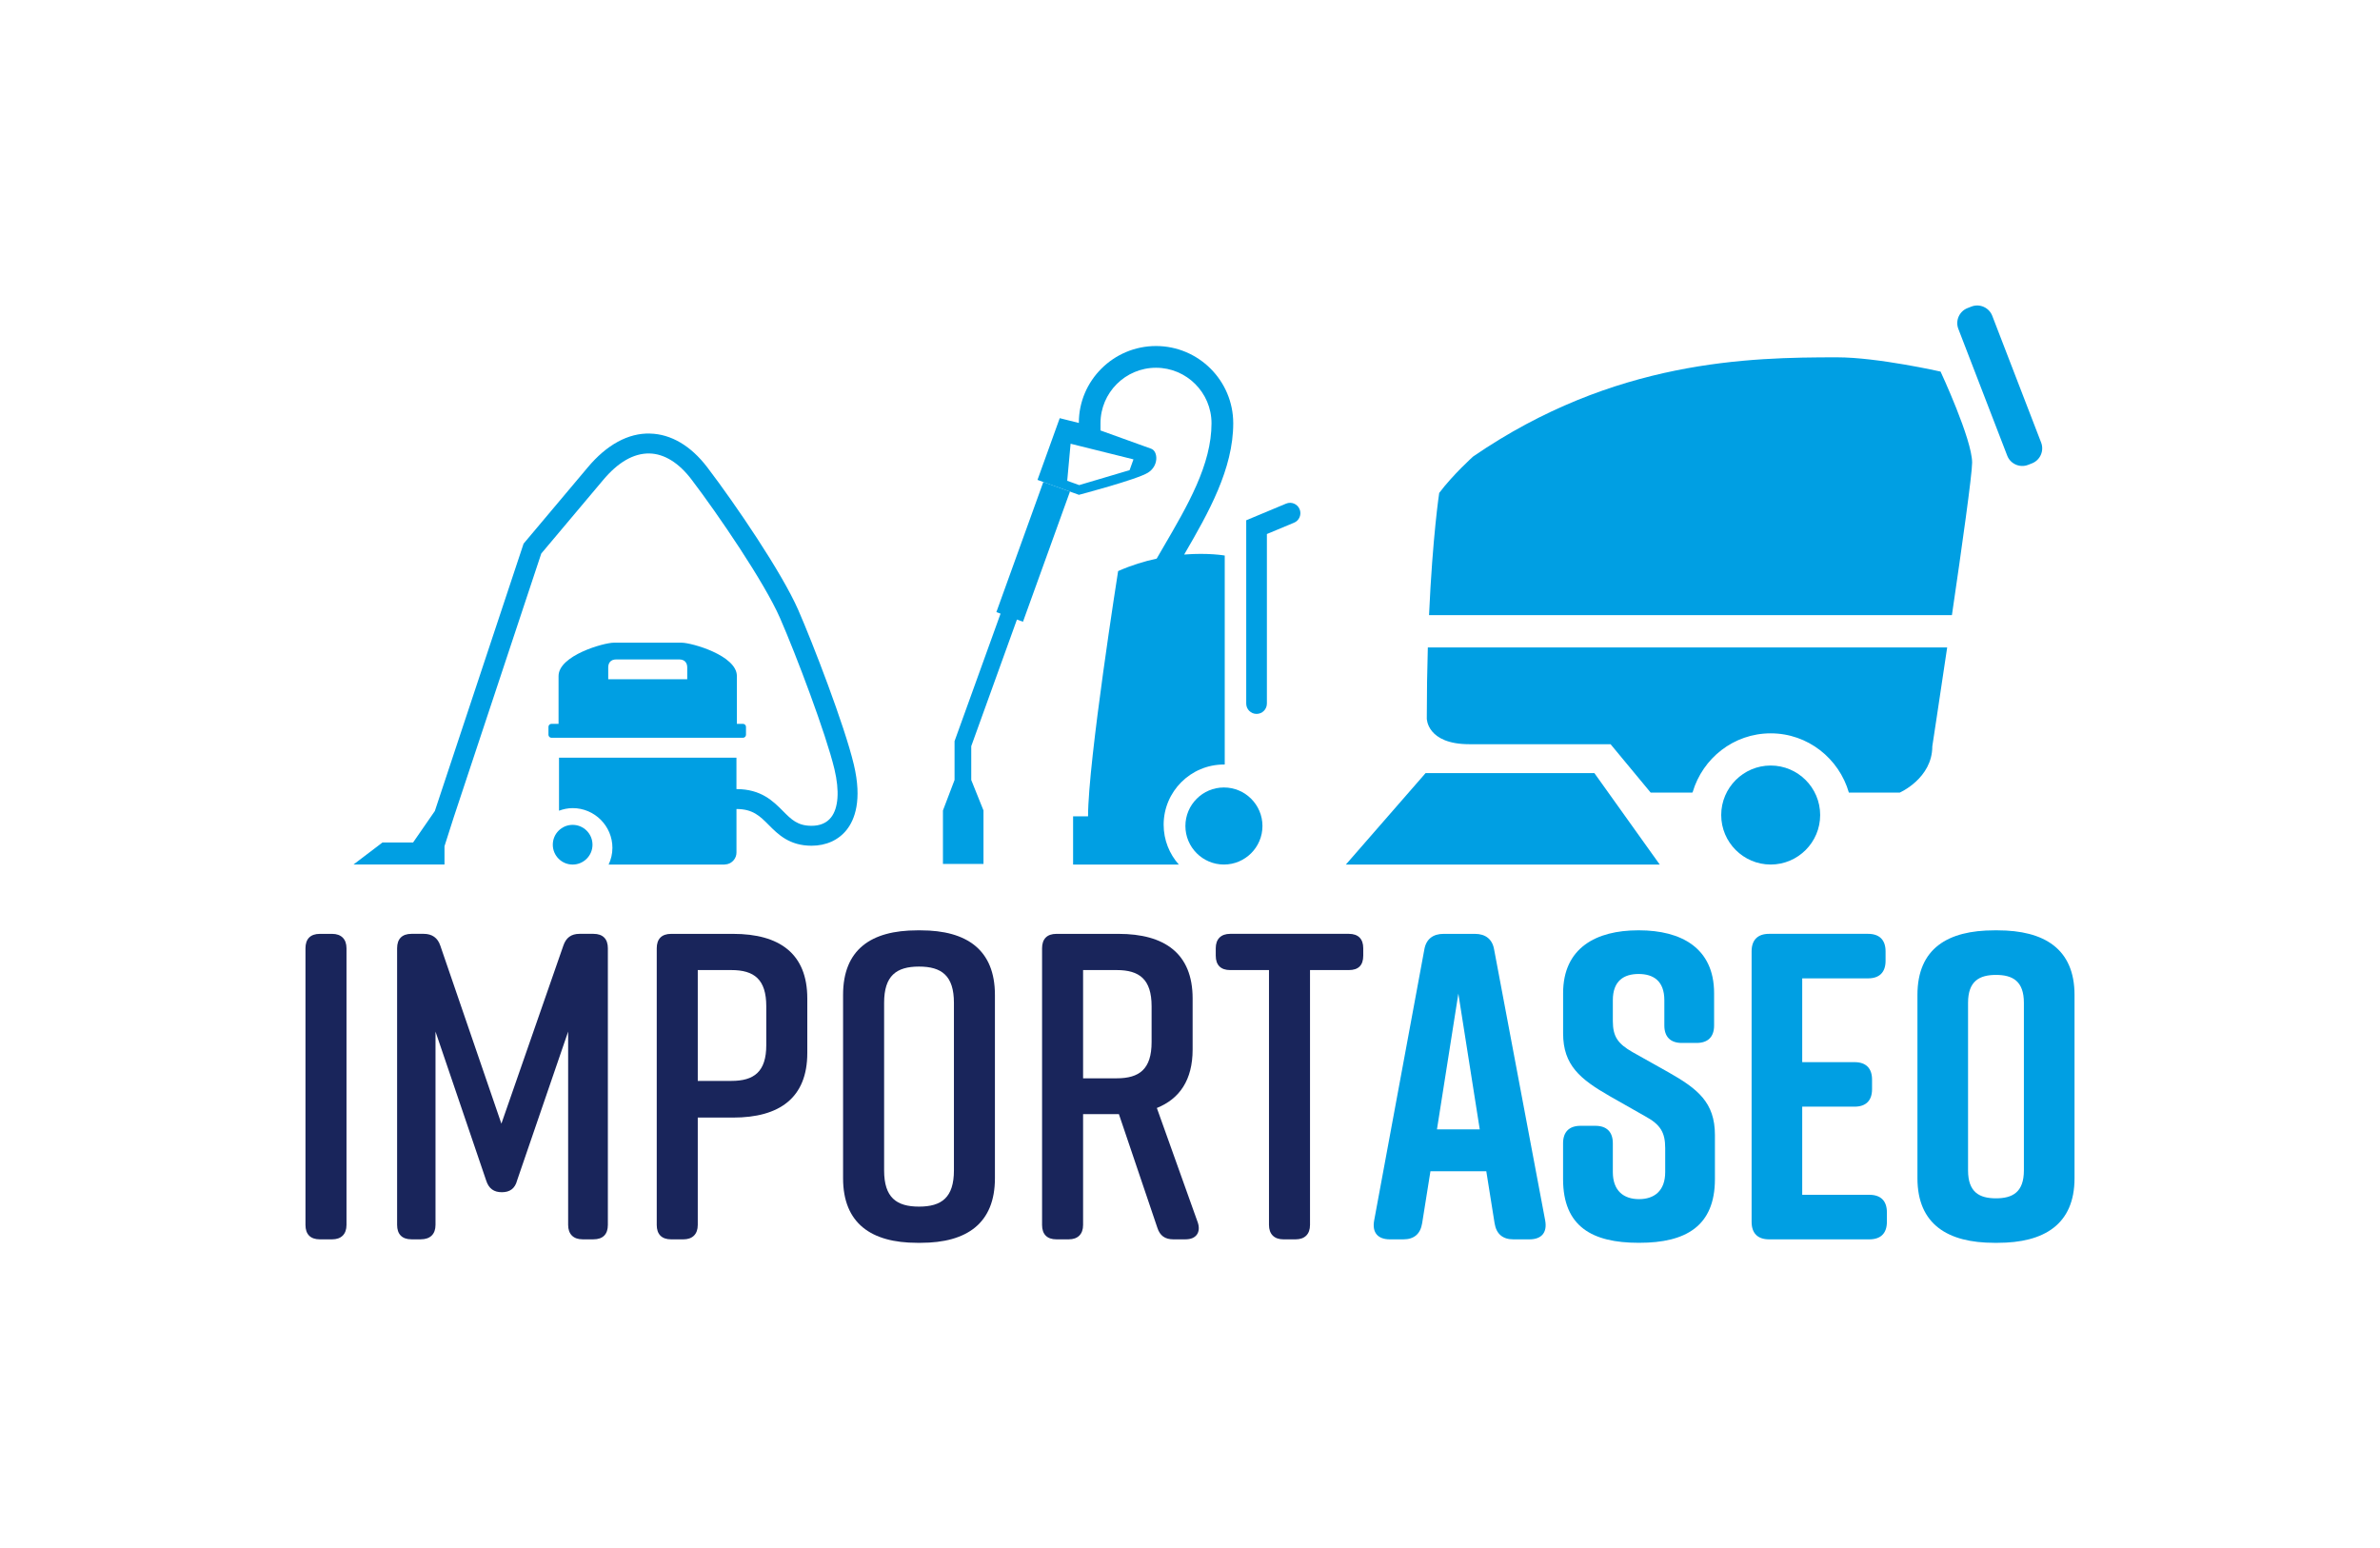 <?xml version="1.0" encoding="UTF-8"?>
<svg id="Capa_1" xmlns="http://www.w3.org/2000/svg" viewBox="0 0 988 642.72">
  <defs>
    <style>
      .cls-1 {
        fill: #19255b;
      }

      .cls-2, .cls-3 {
        fill: #009fe3;
      }

      .cls-3 {
        fill-rule: evenodd;
      }
    </style>
  </defs>
  <g>
    <g id="Unregistered">
      <g id="stylesheet_elements_wp2">
        <g id="product-finder">
          <g id="finder">
            <g id="level-1">
              <g id="vacuum-cleaners">
                <g id="symbol">
                  <g id="symbol_vacuum-cleaners">
                    <path id="Shape" class="cls-3" d="M146.72,358.88h37.8s0-7.62,0-7.62l3.83-11.98,36.34-109.49,25.62-30.45c6.19-7.41,12.68-11.22,19.31-11.1,6.14.14,12.17,3.87,17.42,10.78,11,14.44,30.29,42.72,36.76,57.52,6.69,15.3,19.11,48.13,22.6,62.75,2.15,9.04,1.65,16.15-1.41,20.03-1.82,2.31-4.55,3.48-8.1,3.48-5.78,0-8.34-2.58-11.89-6.15-4.02-4.05-9.02-9.09-19.28-9.09v-13.03s-73.66,0-73.66,0v18.39s0,3.61,0,3.61c1.78-.65,3.67-1.07,5.67-1.07,9.1,0,16.5,7.41,16.5,16.51,0,2.48-.59,4.8-1.57,6.91h11.95s8.56,0,8.56,0h27.57s1.24-.17,1.24-.17c2.14-.56,3.75-2.49,3.75-4.81v-15.45s0-2.62,0-2.62c6.81,0,9.72,2.93,13.41,6.64,3.8,3.83,8.53,8.6,17.76,8.6,6.04,0,11.22-2.35,14.59-6.62,3.3-4.18,6.49-12.26,2.96-27.07-3.92-16.44-17.1-50.5-23.06-64.15-6.82-15.6-26.18-44.01-37.75-59.21-6.84-8.98-15.08-13.84-23.82-14.04-8.97-.28-17.98,4.65-25.84,14.05l-26.63,31.65-36.84,110.99-9.03,13.06h-12.71s-12.04,9.15-12.04,9.15h0Z"/>
                    <path id="Shape-2" data-name="Shape" class="cls-3" d="M228.92,300.48c-.69,0-1.24.56-1.24,1.25v3.28c0,.69.56,1.25,1.24,1.25h79.51c.69,0,1.25-.56,1.25-1.25v-3.28c0-.69-.56-1.25-1.25-1.25h-2.53v-19.85c0-8.53-18.77-13.84-22.94-13.84h-13.38s-1.4,0-1.4,0h-13.38c-4.17,0-22.93,5.31-22.93,13.84v19.85h-2.95ZM252.49,281.97v-4.91c0-2.03,1.15-3.32,3.32-3.32h26.15c2.17,0,3.33,1.3,3.33,3.32v4.91h-32.8Z"/>
                    <circle id="Oval" class="cls-2" cx="237.72" cy="350.65" r="8.24"/>
                  </g>
                </g>
              </g>
            </g>
          </g>
        </g>
      </g>
    </g>
    <g id="Unregistered-2" data-name="Unregistered">
      <g id="stylesheet_elements_wp2-2" data-name="stylesheet_elements_wp2">
        <g id="product-finder-2" data-name="product-finder">
          <g id="finder-2" data-name="finder">
            <g id="level-1-2" data-name="level-1">
              <g id="floor-clearning">
                <g id="symbol-2" data-name="symbol">
                  <g id="symbol_floor-cleaning">
                    <path id="Shape-3" data-name="Shape" class="cls-3" d="M593.23,255.37c1.49-32.91,4.22-50.74,4.22-50.74,5.67-7.56,14.1-15.14,14.1-15.14,58.62-40.19,114.69-41.16,151.11-41.16,16.77,0,42.92,5.92,42.92,5.92,0,0,13.1,28.12,13.1,37.78,0,4.88-4.21,34.85-8.39,63.33h-217.06ZM592.73,268.76c-.27,8.97-.43,18.82-.43,29.51,0,0,0,10.66,17.68,10.66h58.61s16.64,20.08,16.64,20.08h17.28c.05-.07.11-.12.16-.19,4.15-14.06,17.02-24.4,32.39-24.4,15.45,0,28.37,10.45,32.46,24.6h21.1s13.53-5.9,13.53-19.22c0,0,2.84-18.58,6.17-41.03h-215.59Z"/>
                    <path id="Shape-4" data-name="Shape" class="cls-3" d="M833.25,189.14l-20.29-52.61c-1.33-3.43.4-7.33,3.84-8.65l1.59-.62c3.43-1.33,7.33.4,8.65,3.84l20.29,52.61c1.33,3.43-.4,7.33-3.84,8.65l-1.59.62c-3.43,1.33-7.33-.4-8.65-3.84h0Z"/>
                    <path id="Shape-5" data-name="Shape" class="cls-3" d="M558.68,358.89h13.39s103.54,0,103.54,0h13.39s-27.13-37.97-27.13-37.97h-70.07s-33.1,37.97-33.1,37.97Z"/>
                    <path id="Shape-6" data-name="Shape" class="cls-3" d="M735.06,317.78c-11.32,0-20.54,9.22-20.54,20.55,0,11.33,9.22,20.55,20.54,20.55,11.32,0,20.54-9.22,20.54-20.55,0-11.33-9.22-20.55-20.54-20.55h0Z"/>
                  </g>
                </g>
              </g>
            </g>
          </g>
        </g>
      </g>
    </g>
    <g id="Unregistered-3" data-name="Unregistered">
      <g id="stylesheet_elements_wp2-3" data-name="stylesheet_elements_wp2">
        <g id="product-finder-3" data-name="product-finder">
          <g id="finder-3" data-name="finder">
            <g id="level-1-3" data-name="level-1">
              <g id="pressure-washers">
                <g id="symbol-3" data-name="symbol">
                  <g id="symbol_pressure-washers">
                    <path id="Shape-7" data-name="Shape" class="cls-3" d="M413.6,254.09l1.76.64-19.08,52.88h-.02v.08s0,0,0,0v16.09l-4.82,12.67v22.18h16.83v-22.18h.01l-5.09-12.67v-14.03l18.97-52.57,2.51.91,19.5-54.03-11.06-3.99-19.49,54.02Z"/>
                    <path id="Shape-8" data-name="Shape" class="cls-3" d="M508.08,317.34c.11,0,.23.01.34.02v-86.75s-6.78-1.22-16.84-.41c10.18-17.48,20.37-35.54,20.37-54.5,0-17.68-14.38-32.06-32.06-32.06-17.68,0-32.06,14.38-32.03,31.88v.06l-7.94-1.99-9.23,25.62,17.2,6.2s24.07-6.33,28.66-9.19c4.59-2.86,4.19-8.92,1.33-9.95l-21.04-7.58v-2.98c0-12.71,10.34-23.05,23.05-23.05,12.71,0,23.04,10.34,23.04,23.05,0,17.13-9.76,33.88-20.11,51.61-.88,1.52-1.77,3.04-2.65,4.57-5.05,1.09-10.47,2.72-16.01,5.18,0,0-12.48,78.92-12.48,101.8h-6.21v20.03h43.89c-3.9-4.41-6.3-10.2-6.3-16.54,0-13.79,11.22-25,25.01-25h0ZM468.91,195.17l-20.91,6.2-4.97-1.79,1.4-15.38,26.1,6.49-1.61,4.49h0Z"/>
                    <path id="Shape-9" data-name="Shape" class="cls-3" d="M539.5,211.37c-.91-2.19-3.42-3.23-5.61-2.31l-16.55,6.91v76.09c0,2.37,1.92,4.29,4.29,4.29s4.29-1.92,4.29-4.29v-70.38l11.27-4.7c2.19-.91,3.22-3.42,2.31-5.61h0Z"/>
                    <path id="Shape-10" data-name="Shape" class="cls-3" d="M508.08,326.89c-8.82,0-15.99,7.17-15.99,15.99s7.17,16,15.99,16,16-7.18,16-16c0-8.82-7.18-15.99-16-15.99h0Z"/>
                  </g>
                </g>
              </g>
            </g>
          </g>
        </g>
      </g>
    </g>
  </g>
  <g>
    <path class="cls-1" d="M137.86,514.47h-5.07c-3.99,0-5.98-2.17-5.98-5.98v-114.85c0-3.81,1.99-5.98,5.98-5.98h5.07c3.8,0,5.98,2.17,5.98,5.98v114.85c0,3.81-2.17,5.98-5.98,5.98Z"/>
    <path class="cls-1" d="M214.67,490.01c-.91,3.44-3.08,4.89-6.34,4.89s-5.43-1.45-6.52-4.89l-21.02-61.78v80.25c0,3.81-2.17,5.98-6.16,5.98h-3.8c-3.98,0-5.98-2.17-5.98-5.98v-114.85c0-3.81,1.99-5.98,5.98-5.98h5.07c3.44,0,5.8,1.63,6.88,4.89l25.36,73.91,25.72-73.91c1.09-3.26,3.26-4.89,6.7-4.89h5.8c3.98,0,5.98,2.17,5.98,5.98v114.85c0,3.81-1.99,5.98-5.98,5.98h-4.53c-3.81,0-5.98-2.17-5.98-5.98v-80.25l-21.19,61.78Z"/>
    <path class="cls-1" d="M335.13,414.47v22.64c0,18.66-11.59,26.81-30.8,26.81h-14.67v44.57c0,3.81-2.17,5.98-5.98,5.98h-5.07c-3.98,0-5.98-2.17-5.98-5.98v-114.85c0-3.81,1.99-5.98,5.98-5.98h25.72c19.2,0,30.8,8.15,30.8,26.81ZM318.1,417.73c0-11.23-5.07-15.04-14.49-15.04h-13.95v46.01h13.95c9.42,0,14.49-3.8,14.49-14.85v-16.12Z"/>
    <path class="cls-1" d="M380.78,386.2h1.45c19.2,0,30.79,8.15,30.79,26.81v76.09c0,18.66-11.59,26.81-30.79,26.81h-1.45c-19.2,0-30.8-8.15-30.8-26.81v-76.09c0-18.84,11.59-26.81,30.8-26.81ZM381.51,500.88c9.42,0,14.49-3.81,14.49-15.04v-69.56c0-11.23-5.07-15.04-14.49-15.04s-14.49,3.8-14.49,15.04v69.56c0,11.23,5.07,15.04,14.49,15.04Z"/>
    <path class="cls-1" d="M492.19,514.47h-5.07c-3.44,0-5.62-1.45-6.7-4.89l-15.94-47.1h-14.86v46.01c0,3.81-2.17,5.98-5.98,5.98h-5.07c-3.98,0-5.98-2.17-5.98-5.98v-114.85c0-3.81,1.99-5.98,5.98-5.98h25.72c19.2,0,30.8,8.15,30.8,26.81v21.2c0,12.68-5.43,20.47-14.85,24.27l17.03,47.64c1.27,3.99-.72,6.88-5.07,6.88ZM449.62,447.62h13.95c9.42,0,14.49-3.8,14.49-15.04v-14.85c0-11.23-5.07-15.04-14.49-15.04h-13.95v44.93Z"/>
    <path class="cls-1" d="M565.92,393.63v3.08c0,3.98-1.99,5.98-5.98,5.98h-16.12v105.8c0,3.81-2.17,5.98-5.98,5.98h-5.07c-3.8,0-5.98-2.17-5.98-5.98v-105.8h-16.12c-3.81,0-5.98-1.99-5.98-5.98v-3.08c0-3.81,2.17-5.98,5.98-5.98h49.27c3.98,0,5.98,2.17,5.98,5.98Z"/>
    <path class="cls-2" d="M634.93,514.47h-6.7c-4.35,0-7.07-2.17-7.79-6.7l-3.44-21.56h-23.19l-3.44,21.56c-.72,4.53-3.44,6.7-7.79,6.7h-5.62c-4.89,0-7.43-2.72-6.52-7.79l20.83-112.5c.72-4.35,3.62-6.52,7.97-6.52h13.04c4.35,0,7.25,2.17,7.97,6.52l21.2,112.5c.91,5.07-1.63,7.79-6.52,7.79ZM614.28,468.81l-8.88-56.34-8.88,56.34h17.75Z"/>
    <path class="cls-2" d="M704.32,432.94h-6.16c-4.71,0-7.25-2.54-7.25-7.25v-10.51c0-7.97-4.53-10.87-10.69-10.87s-10.69,2.9-10.69,10.87v8.69c0,6.52,2.17,9.42,8.15,12.86l14.85,8.33c12.14,6.88,19.38,12.5,19.38,26.09v18.3c0,19.57-12.14,26.45-31.34,26.45h-.36c-19.2,0-31.34-6.7-31.34-26.45v-14.86c0-4.71,2.54-7.25,7.25-7.25h6.16c4.71,0,7.25,2.54,7.25,7.25v11.96c0,7.79,4.53,11.23,10.87,11.23s10.87-3.44,10.87-11.23v-9.96c0-6.52-1.99-9.78-8.33-13.22l-14.67-8.33c-12.32-7.07-19.38-12.86-19.38-26.09v-16.67c0-18.84,13.77-26.09,31.16-26.09h.36c17.39,0,31.16,7.25,31.16,26.09v13.41c0,4.71-2.54,7.25-7.25,7.25Z"/>
    <path class="cls-2" d="M776.05,514.47h-41.67c-4.71,0-7.24-2.54-7.24-7.25v-112.32c0-4.71,2.54-7.25,7.24-7.25h41.12c4.71,0,7.25,2.54,7.25,7.25v3.98c0,4.71-2.54,7.25-7.25,7.25h-27.35v34.78h21.74c4.71,0,7.25,2.53,7.25,7.25v3.98c0,4.71-2.54,7.25-7.25,7.25h-21.74v36.59h27.9c4.71,0,7.25,2.54,7.25,7.25v3.99c0,4.71-2.54,7.25-7.25,7.25Z"/>
    <path class="cls-2" d="M827.86,386.2h1.45c19.2,0,31.88,7.61,31.88,26.81v76.09c0,19.2-12.68,26.81-31.88,26.81h-1.45c-19.2,0-31.88-7.61-31.88-26.81v-76.09c0-19.38,12.68-26.81,31.88-26.81ZM828.58,497.44c6.88,0,11.59-2.54,11.59-11.59v-69.56c0-9.06-4.71-11.59-11.59-11.59s-11.59,2.54-11.59,11.59v69.56c0,9.06,4.71,11.59,11.59,11.59Z"/>
  </g>
</svg>